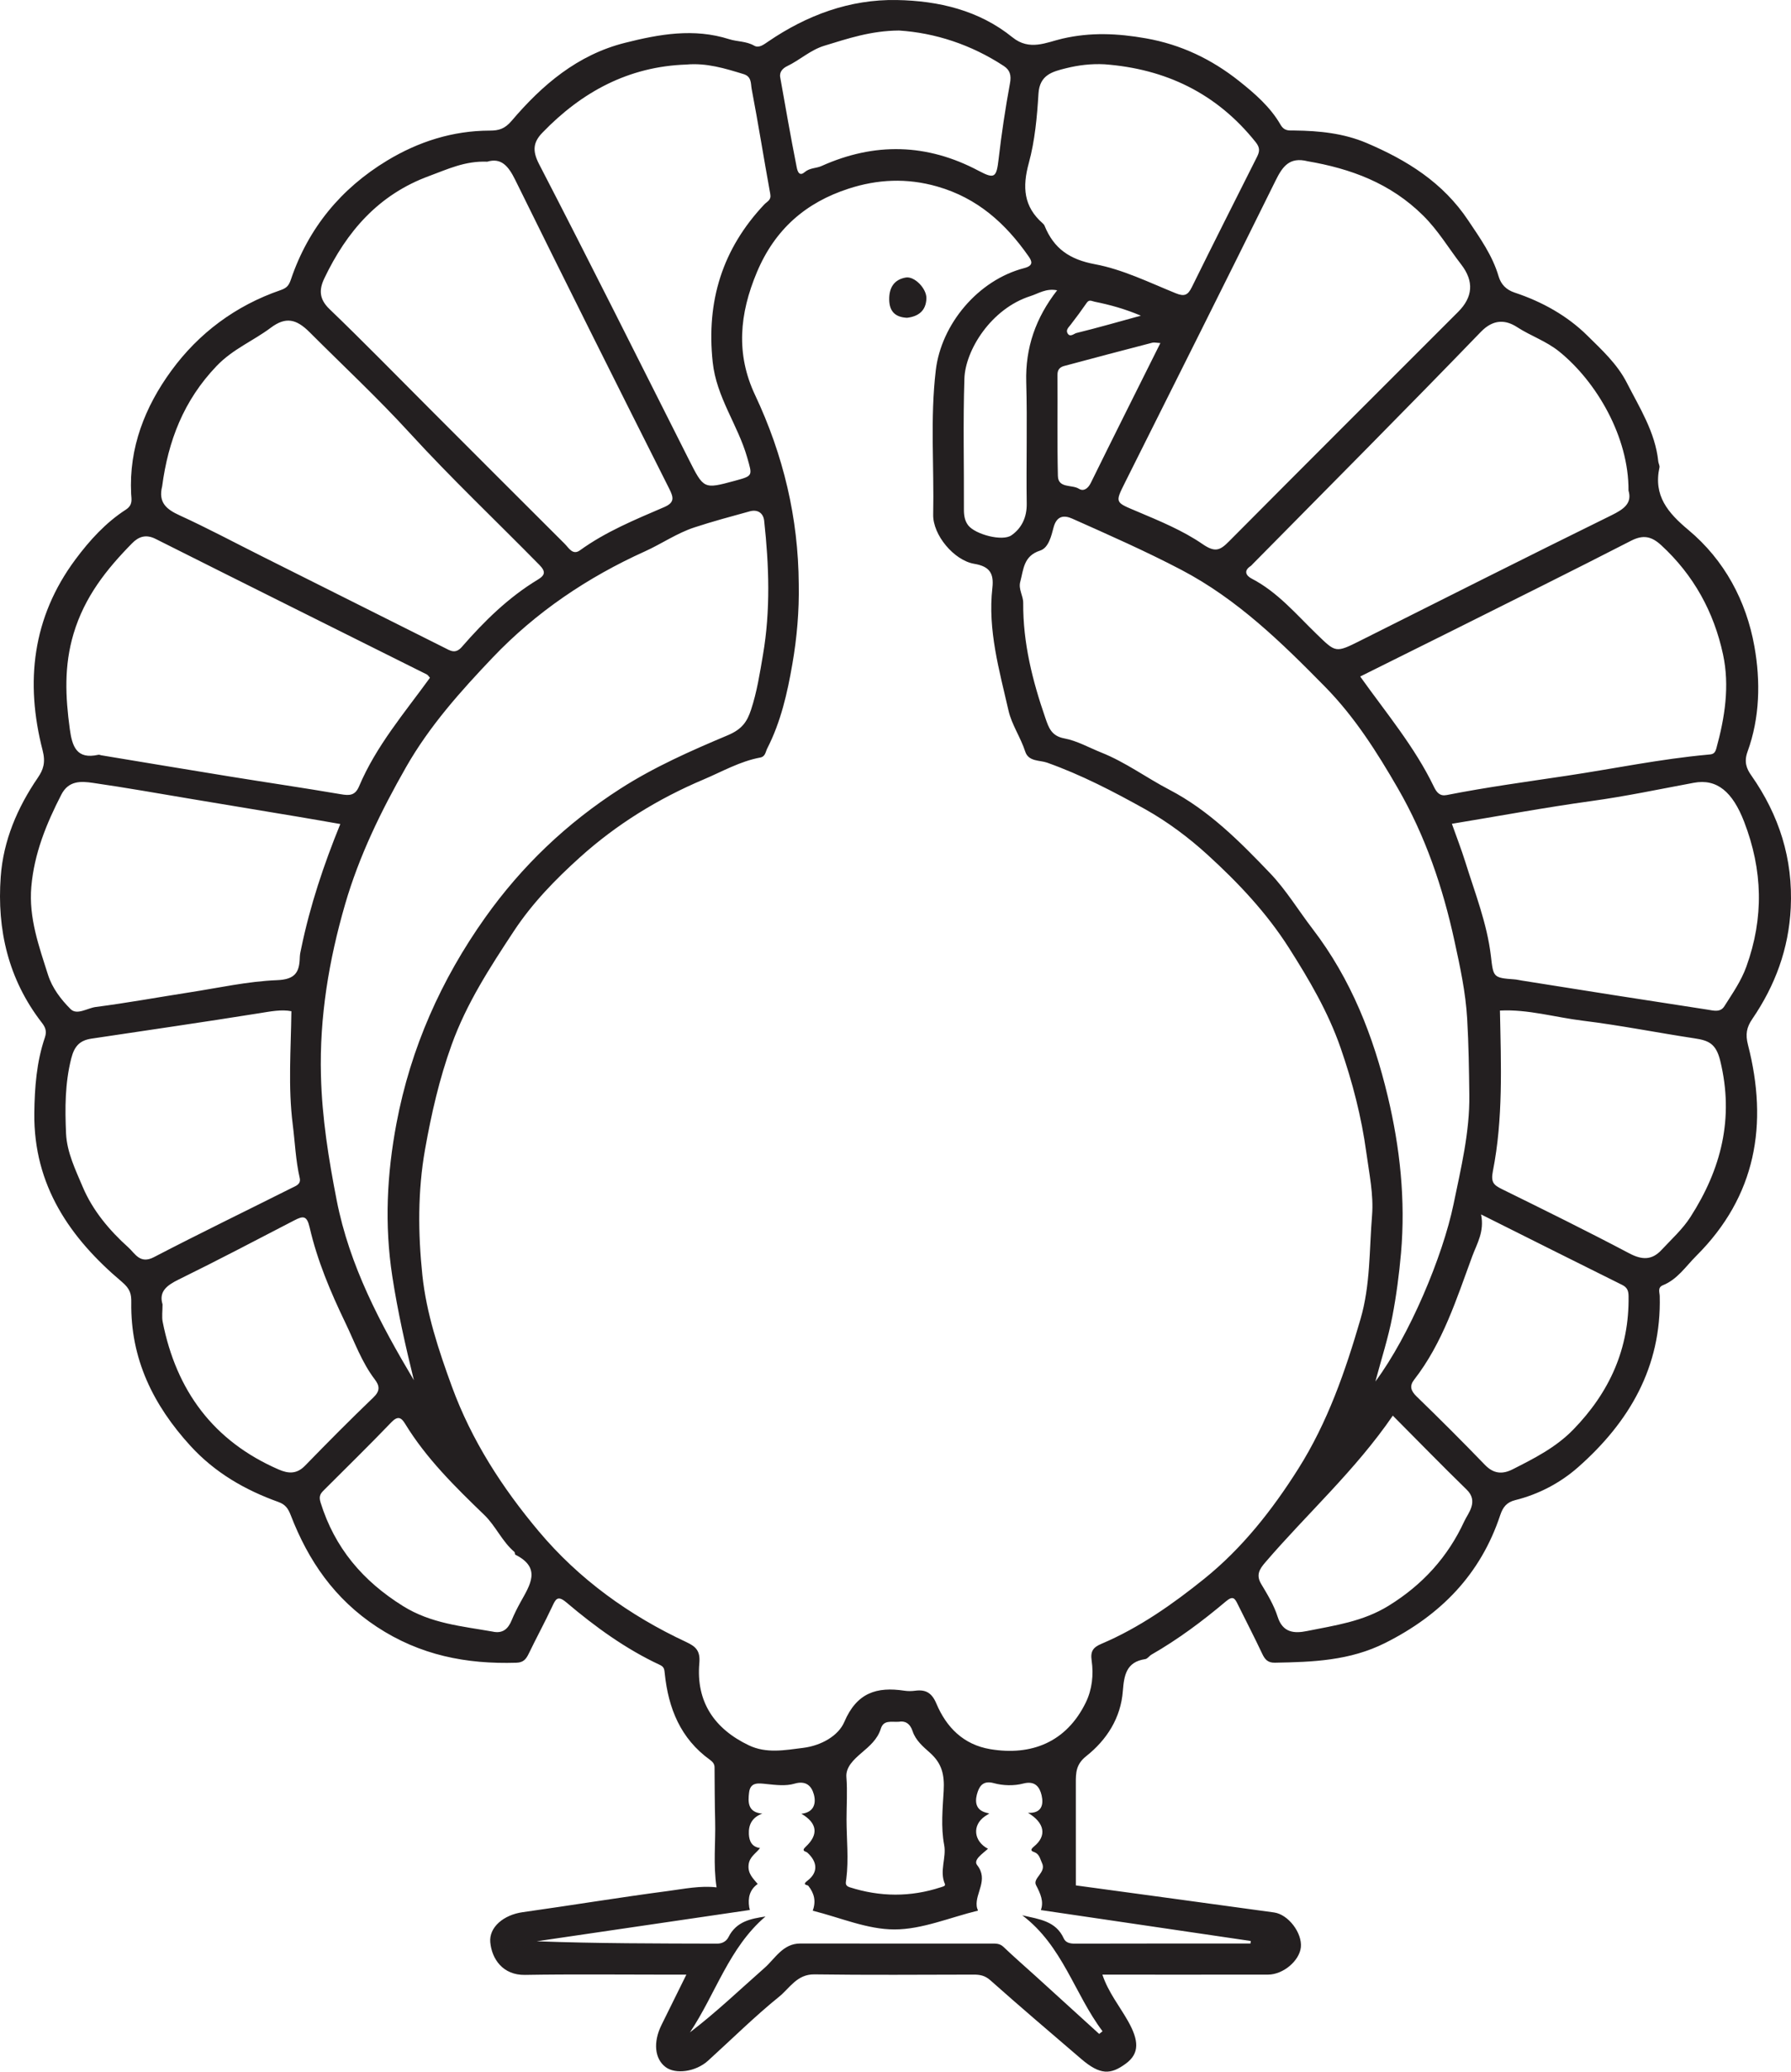 <?xml version="1.0" encoding="UTF-8"?>
<svg xmlns="http://www.w3.org/2000/svg" xmlns:xlink="http://www.w3.org/1999/xlink" width="270.297pt" height="312.519pt" viewBox="0 0 270.297 312.519" version="1.1">
<defs>
<clipPath id="clip1">
  <path d="M 0 0 L 270.297 0 L 270.297 312.52 L 0 312.52 Z M 0 0 "/>
</clipPath>
</defs>
<g id="surface1">
<g clip-path="url(#clip1)" clip-rule="nonzero">
<path style=" stroke:none;fill-rule:evenodd;fill:rgb(13.73%,12.16%,12.549%);fill-opacity:1;" d="M 172.18 47.621 C 169.773 46.605 167.516 45.977 165.203 45.516 C 164.77 45.43 164.383 45.133 164.008 45.68 C 163.223 46.812 162.41 47.926 161.562 49.012 C 161.266 49.391 160.859 49.754 161.09 50.23 C 161.457 50.973 162.086 50.328 162.449 50.238 C 165.629 49.457 168.781 48.555 172.18 47.621 M 175.125 51.75 C 174.523 51.719 174.191 51.625 173.906 51.699 C 169.473 52.852 165.039 54.016 160.613 55.207 C 159.996 55.371 159.59 55.727 159.594 56.527 C 159.633 61.613 159.539 66.703 159.656 71.789 C 159.699 73.707 161.773 73.066 162.832 73.734 C 163.523 74.168 164.191 73.727 164.625 72.848 C 168.051 65.879 171.539 58.941 175.125 51.75 M 159.543 43.793 C 157.871 43.461 156.723 44.285 155.512 44.668 C 149.566 46.562 145.688 52.836 145.547 57.109 C 145.332 63.691 145.504 70.289 145.473 76.875 C 145.469 77.773 145.605 78.605 146.148 79.285 C 147.215 80.609 151.258 81.715 152.645 80.754 C 154.172 79.699 154.984 78.051 154.953 75.988 C 154.863 69.871 155.055 63.75 154.879 57.637 C 154.734 52.457 156.301 47.961 159.543 43.793 M 135.633 259.738 C 134.453 259.801 133.348 259.43 132.922 260.809 C 132.43 262.395 131.199 263.426 129.992 264.457 C 128.852 265.441 127.613 266.578 127.738 268.094 C 127.91 270.242 127.754 272.344 127.758 274.461 C 127.762 277.461 128.105 280.465 127.719 283.473 C 127.648 284.035 127.477 284.465 128.258 284.711 C 132.836 286.168 137.398 286.203 141.965 284.711 C 142.266 284.613 142.738 284.523 142.605 284.215 C 141.746 282.246 142.855 280.234 142.496 278.34 C 141.977 275.594 142.27 272.828 142.418 270.168 C 142.559 267.688 142.137 266.02 140.371 264.434 C 139.328 263.5 138.191 262.566 137.727 261.148 C 137.348 259.992 136.582 259.551 135.633 259.738 M 74.316 246.129 C 75.852 246.48 76.68 245.746 77.223 244.422 C 77.602 243.5 78.055 242.602 78.539 241.723 C 79.965 239.141 81.781 236.539 77.777 234.535 C 77.684 234.484 77.727 234.195 77.625 234.109 C 75.77 232.535 74.824 230.215 73.094 228.543 C 68.707 224.309 64.359 220.051 61.148 214.797 C 60.574 213.855 60.059 213.523 59.07 214.551 C 55.762 217.996 52.344 221.34 48.961 224.719 C 48.414 225.266 48.059 225.629 48.379 226.656 C 50.516 233.508 54.734 238.488 60.824 242.285 C 65.066 244.93 69.711 245.316 74.316 246.129 M 210.203 213.555 C 204.543 221.816 197.262 228.344 190.941 235.711 C 190.074 236.719 189.531 237.598 190.336 238.949 C 191.285 240.531 192.27 242.156 192.82 243.895 C 193.594 246.336 195.359 246.43 197.223 246.055 C 201.449 245.199 205.668 244.641 209.566 242.238 C 214.734 239.051 218.531 234.836 220.996 229.48 C 221.551 228.281 223.195 226.504 221.34 224.707 C 217.633 221.105 214.031 217.398 210.203 213.555 M 135.688 4.605 C 131.418 4.633 127.945 5.824 124.422 6.895 C 122.293 7.543 120.73 9.055 118.801 9.977 C 118.215 10.258 117.594 10.793 117.746 11.648 C 118.539 16.102 119.312 20.555 120.191 24.988 C 120.27 25.387 120.449 26.812 121.418 25.984 C 122.23 25.293 123.152 25.418 123.98 25.047 C 131.992 21.449 139.902 21.629 147.703 25.77 C 150.133 27.059 150.391 26.77 150.715 23.953 C 151.156 20.141 151.73 16.336 152.426 12.562 C 152.648 11.363 152.426 10.57 151.5 9.961 C 146.539 6.703 141.074 4.953 135.688 4.605 M 223.523 183.203 C 224.055 185.793 222.902 187.598 222.191 189.516 C 219.809 195.973 217.742 202.586 213.422 208.137 C 212.691 209.074 212.914 209.82 213.809 210.68 C 217.301 214.059 220.738 217.496 224.117 220.996 C 225.418 222.34 226.754 222.434 228.293 221.652 C 231.562 219.996 234.805 218.363 237.438 215.66 C 242.922 210.023 245.906 203.434 245.781 195.512 C 245.77 194.75 245.59 194.215 244.828 193.84 C 237.871 190.391 230.93 186.906 223.523 183.203 M 24.531 196.77 C 24.531 197.836 24.402 198.645 24.551 199.402 C 26.605 209.793 32.211 217.41 42.07 221.688 C 43.562 222.336 44.809 222.375 46.051 221.094 C 49.438 217.609 52.859 214.16 56.363 210.801 C 57.395 209.812 57.297 209.055 56.559 208.086 C 54.586 205.496 53.512 202.426 52.117 199.539 C 49.891 194.914 47.883 190.172 46.73 185.16 C 46.312 183.348 45.746 183.41 44.438 184.086 C 38.629 187.094 32.84 190.141 26.969 193.02 C 25.141 193.914 23.945 194.859 24.531 196.77 M 188.723 293.191 C 188.734 293.062 188.746 292.938 188.762 292.809 C 178.191 291.254 167.621 289.699 157.086 288.145 C 157.551 286.871 157.051 285.707 156.359 284.383 C 155.805 283.328 157.957 282.473 157.258 281.043 C 156.965 280.445 156.895 279.723 156.125 279.414 C 155.879 279.316 155.27 279.18 156.035 278.562 C 158.027 276.957 157.672 274.977 155.141 273.473 C 157.285 273.582 157.504 272.156 157.199 270.836 C 156.91 269.602 156.234 268.578 154.402 269.062 C 153.02 269.426 151.371 269.379 149.984 268.996 C 148.5 268.59 147.895 269.312 147.555 270.301 C 147.16 271.457 147.07 272.852 148.578 273.375 C 149.48 273.688 149.52 273.391 148.645 273.996 C 146.672 275.355 146.957 277.773 149.105 278.898 C 148.324 279.617 146.836 280.555 147.469 281.359 C 149.23 283.602 147.176 285.52 147.406 287.559 C 147.434 287.816 147.551 288.066 147.598 288.227 C 143.328 289.266 139.16 291.066 134.988 291.066 C 130.871 291.07 126.754 289.254 122.656 288.242 C 123.188 286.789 122.875 285.594 121.984 284.477 C 121.863 284.328 120.965 284.387 121.867 283.703 C 123.488 282.473 123.398 280.883 121.836 279.469 C 121.625 279.277 120.855 279.281 121.598 278.59 C 123.59 276.742 123.328 274.996 120.945 273.613 C 122.832 273.414 123.203 272.059 122.824 270.688 C 122.477 269.426 121.645 268.559 119.891 269.078 C 118.59 269.465 117.074 269.273 115.68 269.129 C 114.445 269 113.242 268.805 113.051 270.414 C 112.875 271.855 112.844 273.414 115.043 273.59 C 113.512 274.16 112.953 275.25 113.02 276.688 C 113.07 277.773 113.488 278.617 114.703 278.785 C 114.098 279.605 113.098 280.094 112.977 281.336 C 112.844 282.656 113.66 283.367 114.348 284.207 C 113.121 285.082 112.859 286.305 113.07 287.703 C 113.105 287.918 113.176 288.129 113.176 288.129 C 102.453 289.703 91.727 291.277 81 292.852 C 90.086 293.191 99.156 293.184 108.223 293.207 C 109.055 293.211 109.652 292.809 109.949 292.211 C 111.148 289.824 113.359 289.445 115.527 289.113 C 110.023 293.797 108.004 300.789 104.125 306.594 C 108.113 303.551 111.688 300.121 115.402 296.852 C 116.977 295.465 118.156 293.184 120.777 293.188 C 130.352 293.203 139.918 293.191 149.492 293.199 C 150.18 293.199 150.844 293.121 151.449 293.703 C 153.02 295.203 154.664 296.629 156.277 298.09 C 159.48 301 162.684 303.914 165.887 306.828 C 166.055 306.691 166.223 306.559 166.395 306.426 C 162.156 300.797 160.391 293.551 154.277 288.93 C 156.852 289.531 159.355 289.777 160.555 292.449 C 160.816 293.031 161.453 293.207 162.148 293.207 C 171.008 293.184 179.863 293.191 188.723 293.191 M 166.703 9.699 C 164.688 9.594 162.75 9.828 160.875 10.297 C 158.867 10.801 156.902 11.27 156.727 14.117 C 156.512 17.641 156.188 21.23 155.262 24.617 C 154.281 28.207 154.477 31.16 157.359 33.684 C 157.473 33.785 157.59 33.914 157.645 34.055 C 159.039 37.492 161.414 39.145 165.246 39.859 C 169.438 40.641 173.426 42.609 177.43 44.234 C 178.777 44.785 179.285 44.508 179.879 43.305 C 183.113 36.742 186.414 30.211 189.703 23.672 C 190.105 22.871 190.195 22.305 189.504 21.441 C 183.629 14.082 175.934 10.395 166.703 9.699 M 226.371 152.449 C 226.539 160.73 226.867 168.758 225.305 176.672 C 224.969 178.375 225.434 178.773 226.691 179.395 C 233.125 182.562 239.559 185.73 245.898 189.078 C 247.809 190.086 249.301 190.121 250.746 188.57 C 252.254 186.953 253.941 185.43 255.121 183.59 C 259.754 176.375 261.734 168.707 259.621 160.039 C 258.984 157.402 257.832 156.957 255.742 156.641 C 250.121 155.789 244.535 154.672 238.895 153.98 C 234.703 153.473 230.582 152.227 226.371 152.449 M 43.977 152.547 C 42.48 152.25 40.844 152.578 39.145 152.848 C 30.711 154.199 22.254 155.414 13.805 156.684 C 12.086 156.941 11.238 157.766 10.758 159.648 C 9.797 163.422 9.801 167.207 9.969 170.996 C 10.098 173.836 11.398 176.48 12.48 179.043 C 13.98 182.594 16.5 185.605 19.379 188.188 C 20.363 189.066 21.117 190.742 23.207 189.66 C 30.117 186.066 37.129 182.672 44.094 179.176 C 44.668 178.887 45.453 178.656 45.23 177.688 C 44.621 175.047 44.523 172.344 44.184 169.668 C 43.461 163.996 43.906 158.336 43.977 152.547 M 51.359 124.309 C 49.242 123.941 47.215 123.582 45.184 123.242 C 39.805 122.34 34.422 121.445 29.043 120.555 C 24.039 119.723 19.047 118.824 14.027 118.102 C 12.238 117.844 10.363 117.719 9.254 119.875 C 6.992 124.273 5.156 128.777 4.727 133.773 C 4.32 138.457 5.879 142.75 7.25 147.066 C 7.883 149.059 9.215 150.793 10.652 152.227 C 11.617 153.191 13.172 152.078 14.445 151.91 C 19.164 151.301 23.855 150.441 28.562 149.711 C 32.973 149.031 37.375 148.039 41.809 147.863 C 44.586 147.758 45.195 146.645 45.246 144.387 C 45.258 143.934 45.375 143.477 45.469 143.023 C 46.789 136.637 48.844 130.48 51.359 124.309 M 219.117 124.273 C 219.824 126.27 220.551 128.133 221.145 130.035 C 222.602 134.711 224.426 139.309 225.004 144.207 C 225.379 147.395 225.312 147.516 228.531 147.742 C 228.914 147.766 229.289 147.863 229.672 147.922 C 234.227 148.645 238.785 149.371 243.34 150.086 C 248.125 150.832 252.914 151.559 257.699 152.309 C 258.629 152.457 259.637 152.762 260.246 151.789 C 261.457 149.863 262.75 148.059 263.562 145.816 C 266.227 138.426 266.031 131.258 263.23 123.98 C 261.484 119.449 259.121 117.441 255.637 118.086 C 250.504 119.039 245.387 120.125 240.219 120.836 C 233.156 121.809 226.16 123.117 219.117 124.273 M 103.578 9.738 C 94.879 10.031 87.812 13.852 81.859 20.016 C 80.48 21.441 80.305 22.727 81.355 24.754 C 89.008 39.531 96.445 54.426 103.941 69.285 C 106.215 73.793 106.199 73.801 110.852 72.543 C 113.688 71.773 113.562 71.809 112.766 69.016 C 111.367 64.102 108.125 59.957 107.559 54.621 C 106.582 45.41 109.027 37.551 115.332 30.855 C 115.793 30.367 116.422 30.207 116.25 29.27 C 115.285 23.988 114.445 18.684 113.438 13.406 C 113.293 12.656 113.465 11.562 112.234 11.184 C 109.418 10.32 106.621 9.461 103.578 9.738 M 205.281 102.055 C 209.242 107.609 213.516 112.688 216.402 118.684 C 216.828 119.566 217.312 120.137 218.332 119.938 C 224.359 118.75 230.445 117.93 236.523 117.016 C 243.586 115.957 250.59 114.496 257.715 113.848 C 258.355 113.789 258.781 113.805 259.02 112.938 C 260.312 108.258 261.062 103.484 260.039 98.727 C 258.664 92.324 255.602 86.742 250.703 82.242 C 249.266 80.922 248.008 80.625 246.16 81.574 C 237.324 86.109 228.422 90.52 219.535 94.965 C 214.797 97.332 210.047 99.684 205.281 102.055 M 64.887 102.246 C 64.727 102.07 64.598 101.836 64.402 101.738 C 50.758 94.926 37.102 88.141 23.477 81.293 C 21.988 80.543 20.891 80.984 19.938 81.953 C 16.074 85.879 12.777 90.016 11.109 95.574 C 9.641 100.48 9.875 105.125 10.531 109.965 C 10.891 112.594 11.547 114.605 14.844 113.863 C 14.98 113.832 15.145 113.914 15.297 113.941 C 21.738 115.004 28.172 116.086 34.617 117.129 C 40.227 118.039 45.852 118.859 51.453 119.816 C 52.754 120.039 53.602 120.02 54.195 118.613 C 56.77 112.523 61.055 107.535 64.887 102.246 M 24.473 73.355 C 23.855 75.828 25.133 76.844 27.137 77.758 C 31.34 79.68 35.422 81.863 39.559 83.934 C 48.719 88.527 57.883 93.121 67.051 97.703 C 67.922 98.137 68.711 98.727 69.699 97.594 C 73.078 93.715 76.734 90.117 81.176 87.434 C 82.289 86.762 82.379 86.211 81.391 85.207 C 74.867 78.566 68.105 72.172 61.816 65.297 C 57.004 60.039 51.773 55.164 46.73 50.121 C 44.727 48.117 43.125 47.746 40.867 49.441 C 38.207 51.434 35.145 52.648 32.695 55.207 C 27.691 60.43 25.379 66.539 24.473 73.355 M 245.773 74 C 245.828 65.949 240.973 57.59 235.293 53.016 C 233.34 51.445 231.008 50.676 228.953 49.344 C 227.258 48.246 225.402 48.09 223.496 50.059 C 212.125 61.828 200.574 73.418 189.078 85.07 C 188.969 85.18 188.871 85.312 188.742 85.395 C 187.605 86.145 188.105 86.875 188.922 87.297 C 192.84 89.332 195.629 92.684 198.719 95.668 C 201.609 98.461 201.539 98.531 205.324 96.633 C 217.938 90.316 230.531 83.957 243.191 77.738 C 245.082 76.809 246.344 75.918 245.773 74 M 73.539 24.391 C 70.164 24.254 67.551 25.531 64.789 26.543 C 57.137 29.344 52.34 34.895 48.953 41.98 C 48.129 43.703 48.156 45.121 49.734 46.633 C 54.879 51.578 59.863 56.688 64.91 61.734 C 71.676 68.504 78.438 75.277 85.219 82.031 C 85.836 82.645 86.434 83.809 87.523 83.023 C 91.43 80.199 95.848 78.391 100.223 76.508 C 101.844 75.812 101.672 75.059 100.988 73.699 C 93.188 58.203 85.418 42.691 77.754 27.129 C 76.727 25.043 75.641 23.762 73.539 24.391 M 197.34 24.324 C 194.621 23.637 193.562 25.109 192.516 27.23 C 185.004 42.445 177.387 57.602 169.797 72.77 C 168.234 75.898 168.289 75.75 171.637 77.164 C 175.023 78.598 178.5 80.023 181.5 82.086 C 183.391 83.387 184.137 83.023 185.465 81.684 C 196.965 70.113 208.52 58.59 220.055 47.055 C 222.277 44.836 222.5 42.457 220.523 39.898 C 218.617 37.434 217.059 34.77 214.77 32.508 C 209.82 27.609 203.836 25.438 197.34 24.324 M 207.574 208.406 C 212.711 201.492 217.742 189.539 219.375 181.625 C 220.492 176.195 221.82 170.789 221.75 165.191 C 221.703 161.379 221.648 157.566 221.43 153.75 C 221.199 149.691 220.348 145.805 219.5 141.914 C 217.75 133.875 215.133 126.145 210.98 118.949 C 207.805 113.449 204.426 108.125 199.965 103.59 C 193.398 96.914 186.742 90.398 178.27 85.957 C 172.883 83.137 167.352 80.703 161.824 78.238 C 160.68 77.727 159.496 77.707 159.004 79.566 C 158.672 80.828 158.258 82.648 156.973 83.059 C 154.465 83.863 154.477 85.898 153.977 87.766 C 153.672 88.891 154.434 89.879 154.422 90.961 C 154.379 96.973 155.82 102.691 157.766 108.316 C 158.266 109.758 158.668 111.027 160.621 111.391 C 162.535 111.746 164.332 112.773 166.176 113.512 C 169.855 114.973 173.004 117.324 176.461 119.125 C 182.461 122.25 187.133 126.973 191.688 131.734 C 194.09 134.246 195.969 137.359 198.109 140.148 C 203.91 147.715 207.27 156.312 209.438 165.383 C 211.285 173.109 212.141 181.004 211.441 189.02 C 211.156 192.254 210.734 195.465 210.125 198.637 C 209.508 201.832 208.496 204.949 207.574 208.406 M 62.465 208.215 C 61.188 203.023 60.02 197.84 59.203 192.527 C 58.008 184.727 58.395 177.109 59.836 169.461 C 61.977 158.117 66.57 147.785 73.23 138.41 C 78.746 130.648 85.535 124.172 93.602 118.992 C 98.738 115.695 104.289 113.25 109.844 110.914 C 111.992 110.008 112.75 108.871 113.34 107.09 C 114.238 104.387 114.668 101.582 115.148 98.781 C 116.301 92.047 116.062 85.301 115.328 78.559 C 115.199 77.395 114.348 76.809 113.152 77.137 C 110.355 77.906 107.551 78.66 104.797 79.562 C 102.164 80.426 99.855 82.035 97.352 83.168 C 88.668 87.086 80.875 92.348 74.344 99.207 C 69.527 104.27 64.848 109.484 61.297 115.699 C 57.504 122.344 54.195 129.129 52.074 136.445 C 49.637 144.855 48.207 153.41 48.438 162.262 C 48.598 168.645 49.594 174.832 50.812 181.062 C 52.75 190.961 57.367 199.645 62.465 208.215 M 120.547 88.141 C 120.621 92.188 120.273 96.203 119.582 100.184 C 118.824 104.57 117.84 108.906 115.789 112.91 C 115.531 113.414 115.523 114.133 114.727 114.281 C 111.672 114.848 108.992 116.398 106.176 117.59 C 99.316 120.488 93.016 124.379 87.512 129.34 C 83.82 132.668 80.324 136.25 77.523 140.504 C 73.926 145.965 70.414 151.363 68.164 157.602 C 66.301 162.766 65.105 168.012 64.152 173.371 C 63.031 179.684 63.086 186.074 63.742 192.348 C 64.344 198.098 66.191 203.672 68.203 209.18 C 71.191 217.336 75.82 224.469 81.305 231 C 87.383 238.242 94.988 243.711 103.578 247.715 C 105.035 248.395 105.707 249.055 105.543 250.891 C 105.031 256.734 107.82 260.809 113.012 263.289 C 115.664 264.555 118.426 264.023 121.207 263.676 C 123.973 263.332 126.543 261.828 127.418 259.773 C 129.309 255.344 132.312 254.422 136.492 255.051 C 137.027 255.133 137.594 255.125 138.137 255.051 C 139.734 254.844 140.645 255.395 141.316 256.992 C 142.836 260.598 145.418 263.195 149.453 263.871 C 155.617 264.902 160.926 262.848 163.863 256.84 C 164.824 254.871 165.062 252.645 164.75 250.496 C 164.543 249.059 165.004 248.496 166.238 247.973 C 171.938 245.555 177.008 241.98 181.75 238.164 C 187.438 233.586 191.984 227.828 195.918 221.602 C 200.363 214.578 203.031 206.879 205.332 198.973 C 206.828 193.84 206.645 188.555 207.07 183.344 C 207.324 180.238 206.637 177.035 206.211 173.898 C 205.477 168.496 204.121 163.262 202.328 158.09 C 200.438 152.645 197.594 147.824 194.531 143.004 C 191.133 137.668 186.828 133.125 182.254 128.957 C 179.43 126.379 176.215 123.965 172.773 122.043 C 168.008 119.391 163.188 116.883 158.02 115.047 C 156.93 114.66 155.223 114.918 154.727 113.379 C 154.039 111.246 152.688 109.32 152.207 107.211 C 150.82 101.125 149.047 95.039 149.77 88.68 C 150.02 86.469 149.324 85.438 147.035 85.055 C 143.977 84.543 140.773 80.699 140.836 77.633 C 140.988 70.371 140.367 63.102 141.23 55.836 C 142.059 48.914 147.594 42.254 154.574 40.445 C 155.992 40.078 155.762 39.422 155.246 38.688 C 151.773 33.719 147.539 29.879 141.453 28.137 C 136.844 26.816 132.418 27.047 128.055 28.465 C 121.621 30.555 116.965 34.562 114.23 41.066 C 111.586 47.355 111.043 53.418 113.953 59.586 C 118.223 68.645 120.488 78.129 120.547 88.141 M 162.367 284.422 C 172.277 285.773 182.285 287.125 192.285 288.504 C 194.441 288.805 196.551 291.609 196.324 293.762 C 196.109 295.793 193.668 297.875 191.383 297.879 C 183.148 297.895 174.91 297.883 166.371 297.883 C 167.273 300.574 168.977 302.648 170.254 304.918 C 171.871 307.797 172.012 309.75 169.93 311.293 C 167.633 312.988 166.066 313.082 163.152 310.582 C 158.566 306.648 153.961 302.734 149.445 298.719 C 148.633 298.004 147.867 297.875 146.914 297.879 C 138.91 297.891 130.906 297.957 122.906 297.844 C 120.289 297.809 119.184 299.914 117.609 301.191 C 113.863 304.219 110.43 307.629 106.859 310.867 C 105.008 312.543 101.953 312.973 100.434 311.816 C 98.789 310.562 98.555 308.055 99.836 305.469 C 101.031 303.059 102.223 300.645 103.586 297.883 L 100.645 297.883 C 93.504 297.883 86.363 297.801 79.227 297.922 C 75.891 297.977 74.219 295.523 73.992 292.996 C 73.789 290.707 76.039 288.863 78.867 288.465 C 86.184 287.438 93.477 286.234 100.801 285.27 C 103.246 284.949 105.691 284.43 108.145 284.719 C 107.617 281.246 108.016 277.961 107.93 274.691 C 107.863 272 107.859 269.305 107.84 266.617 C 107.84 266.074 107.52 265.75 107.141 265.473 C 102.695 262.27 100.867 257.691 100.324 252.453 C 100.266 251.895 100.262 251.469 99.613 251.172 C 94.426 248.758 89.832 245.418 85.492 241.746 C 84.121 240.582 83.852 241.262 83.316 242.402 C 82.203 244.773 80.945 247.078 79.809 249.438 C 79.406 250.273 79.004 250.801 77.938 250.832 C 70.383 251.066 63.398 249.711 56.867 245.414 C 50.48 241.207 46.539 235.457 43.879 228.578 C 43.484 227.559 43.07 226.957 42.008 226.578 C 36.957 224.766 32.43 222.152 28.742 218.117 C 23.117 211.961 19.684 204.977 19.812 196.48 C 19.832 195.238 19.66 194.438 18.391 193.371 C 10.551 186.762 5.059 178.809 5.18 167.934 C 5.227 164.031 5.516 160.199 6.773 156.516 C 7.129 155.473 6.762 154.855 6.285 154.242 C 1.262 147.738 -0.477 140.258 0.109 132.254 C 0.504 126.801 2.617 121.844 5.711 117.32 C 6.547 116.098 6.902 115.016 6.434 113.203 C 3.781 102.938 4.867 93.148 11.383 84.395 C 13.527 81.512 15.949 78.852 18.973 76.895 C 20.09 76.172 19.836 75.336 19.793 74.504 C 19.438 67.539 21.883 61.371 25.84 55.945 C 29.984 50.262 35.562 46.105 42.312 43.781 C 43.273 43.453 43.594 43.082 43.91 42.145 C 46.535 34.398 51.477 28.426 58.426 24.223 C 63.145 21.371 68.324 19.711 73.918 19.703 C 75.266 19.703 76.172 19.453 77.211 18.234 C 81.828 12.805 87.152 8.266 94.32 6.461 C 99.531 5.148 104.715 4.219 110.055 5.914 C 111.27 6.301 112.617 6.199 113.824 6.891 C 114.523 7.293 115.227 6.754 115.922 6.277 C 121.773 2.281 128.262 -0.125 135.344 0.004 C 141.621 0.117 147.742 1.539 152.793 5.625 C 155.391 7.73 157.93 6.383 160.34 5.828 C 164.598 4.844 168.672 5.031 172.949 5.785 C 178.273 6.727 182.871 8.949 187 12.223 C 189.367 14.102 191.711 16.133 193.25 18.801 C 193.844 19.828 194.566 19.676 195.375 19.688 C 199.098 19.73 202.781 20.102 206.234 21.566 C 212.324 24.156 217.758 27.516 221.582 33.25 C 223.391 35.957 225.238 38.531 226.168 41.684 C 226.52 42.871 227.285 43.711 228.594 44.141 C 232.719 45.508 236.535 47.629 239.578 50.641 C 241.738 52.777 244.062 54.891 245.516 57.734 C 247.469 61.559 249.809 65.199 250.266 69.609 C 250.297 69.918 250.504 70.242 250.445 70.516 C 249.516 74.789 251.719 77.363 254.82 79.953 C 260.258 84.496 263.547 90.652 264.773 97.508 C 265.707 102.738 265.609 108.25 263.738 113.391 C 263.176 114.938 263.594 115.969 264.289 116.953 C 268.512 122.973 270.617 129.562 270.258 136.961 C 269.957 143.133 267.91 148.664 264.457 153.715 C 263.598 154.969 263.391 156.016 263.805 157.625 C 266.883 169.586 265.043 180.453 255.996 189.461 C 254.422 191.031 253.16 193 250.969 193.883 C 250.129 194.219 250.469 194.957 250.484 195.504 C 250.77 206.223 245.875 214.547 238.148 221.352 C 235.492 223.691 232.227 225.422 228.68 226.301 C 227.406 226.621 226.824 227.332 226.414 228.562 C 223.445 237.504 217.453 243.629 209.062 247.844 C 203.695 250.539 198.113 250.723 192.398 250.828 C 191.355 250.844 190.906 250.352 190.496 249.484 C 189.316 246.973 188.031 244.512 186.805 242.023 C 186.375 241.152 186.109 240.652 185.02 241.57 C 181.492 244.547 177.789 247.309 173.773 249.613 C 173.441 249.805 173.18 250.238 172.844 250.285 C 169.973 250.703 169.645 252.727 169.457 255.113 C 169.145 259.176 167.027 262.469 163.945 264.914 C 162.383 266.148 162.359 267.426 162.363 269 C 162.375 274.188 162.367 279.375 162.367 284.422 "/>
</g>
<path style=" stroke:none;fill-rule:evenodd;fill:rgb(13.73%,12.16%,12.549%);fill-opacity:1;" d="M 136.883 47.941 C 135.113 47.852 134.223 46.988 134.199 45.191 C 134.176 43.406 134.926 42.176 136.699 41.867 C 138.023 41.637 139.867 43.547 139.812 45.031 C 139.75 46.867 138.621 47.742 136.883 47.941 "/>
</g>
</svg>

